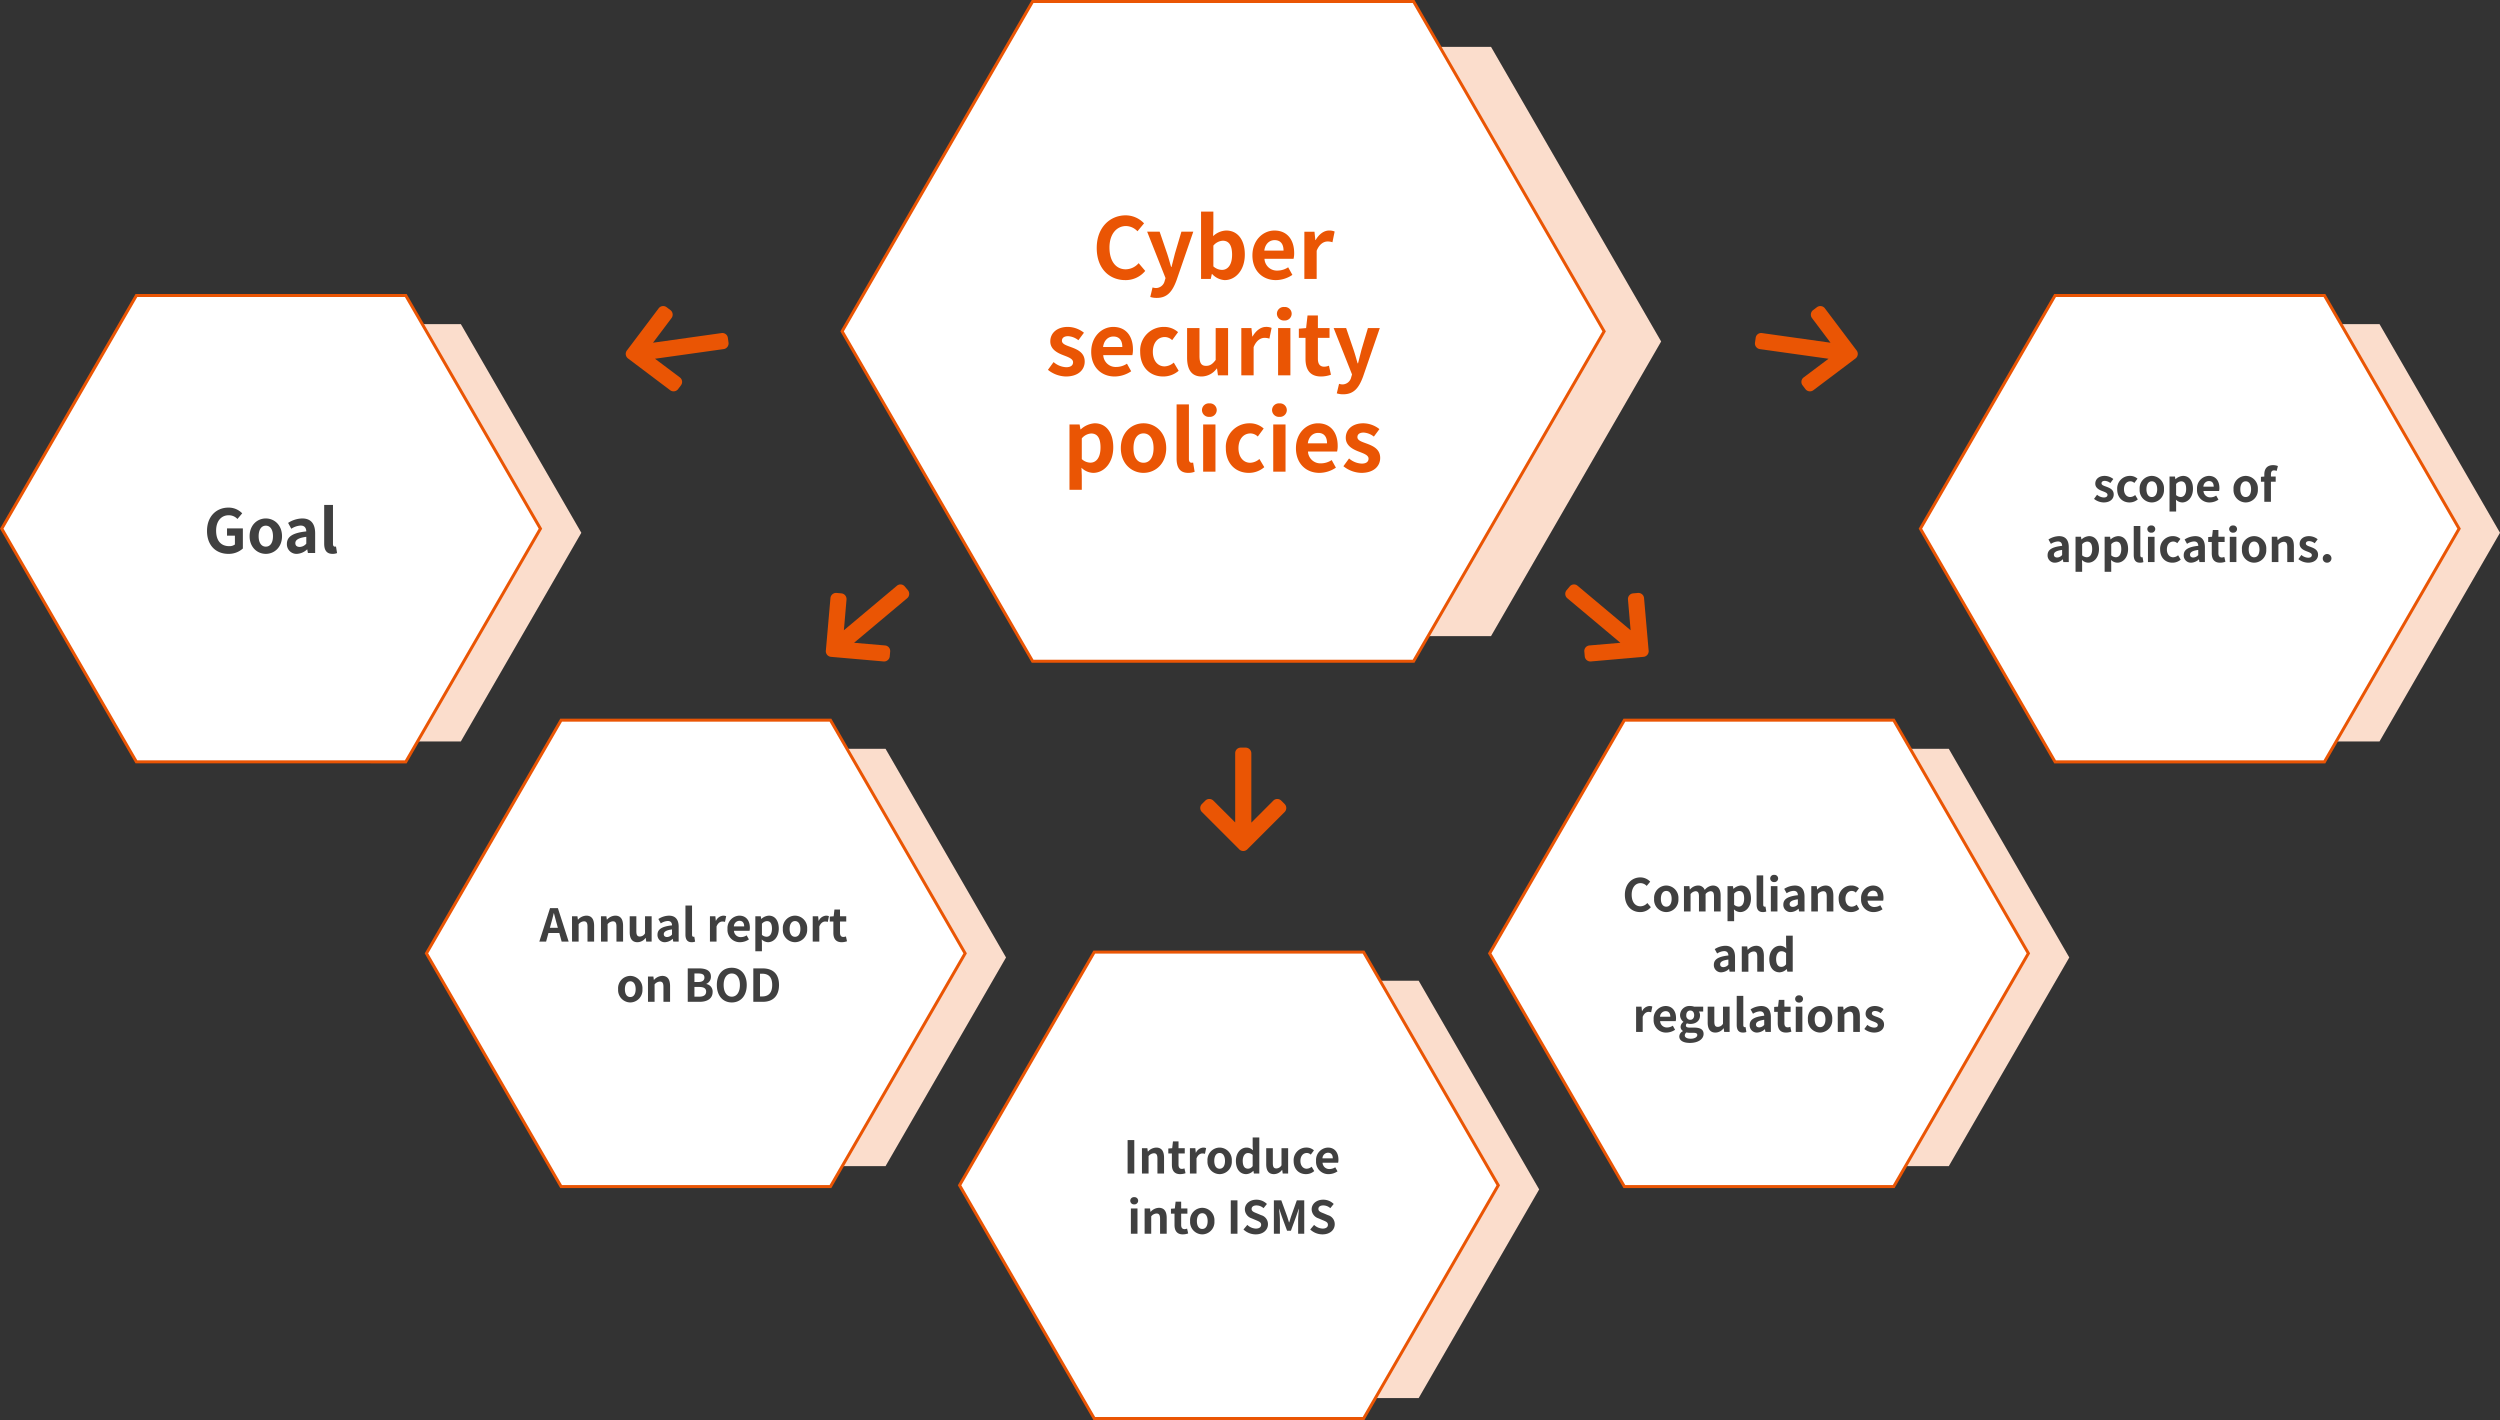 <svg xmlns="http://www.w3.org/2000/svg" width="830" height="471.438"><rect width="100%" height="100%" fill="#333333" stroke="none"/><g data-name="Group 1988"><path data-name="Path 2496" d="m153 107.604 40 69.278-40 69.278H73l-40-69.278 40-69.278Z" fill="#fbddcc"/><g data-name="Path 2497" fill="#fff"><path d="M134.711 252.937H45.29L.577 175.521 45.29 98.104h89.422l44.712 77.417-44.712 77.416Z"/><path d="M45.577 98.604 1.155 175.521l44.422 76.916h88.846l44.422-76.916-44.422-76.917H45.577m-.577-1h90l45 77.917-45 77.916H45L0 175.521l45-77.917Z" fill="#ea5504"/></g><path data-name="Path 2505" d="M75.83 183.885a6.969 6.969 0 0 0 4.8-1.78v-6.68h-5.26v2.42h2.62v2.92a2.984 2.984 0 0 1-1.86.56c-2.9 0-4.38-1.94-4.38-5.16 0-3.18 1.72-5.1 4.18-5.1a3.886 3.886 0 0 1 2.9 1.24l1.58-1.88a6.228 6.228 0 0 0-4.58-1.9c-3.94 0-7.1 2.86-7.1 7.74 0 4.94 3.06 7.62 7.1 7.62Zm12.42 0c2.8 0 5.38-2.16 5.38-5.86 0-3.74-2.58-5.9-5.38-5.9s-5.38 2.16-5.38 5.9c0 3.7 2.58 5.86 5.38 5.86Zm0-2.4c-1.52 0-2.38-1.36-2.38-3.46 0-2.12.86-3.5 2.38-3.5s2.38 1.38 2.38 3.5c0 2.1-.86 3.46-2.38 3.46Zm10.32 2.4a5.266 5.266 0 0 0 3.38-1.48h.06l.22 1.2h2.4v-6.54c0-3.24-1.46-4.94-4.3-4.94a8.947 8.947 0 0 0-4.68 1.48l1.06 1.94a6.328 6.328 0 0 1 3.08-1.06c1.38 0 1.86.84 1.9 1.94-4.5.48-6.44 1.74-6.44 4.14a3.181 3.181 0 0 0 3.32 3.32Zm.96-2.3c-.86 0-1.48-.38-1.48-1.26 0-1 .92-1.74 3.64-2.1v2.26a2.969 2.969 0 0 1-2.16 1.1Zm10.86 2.3a4 4 0 0 0 1.52-.26l-.36-2.18a1.657 1.657 0 0 1-.4.04c-.28 0-.6-.22-.6-.88v-12.96h-2.92v12.82c0 2.08.72 3.42 2.76 3.42Z" fill="#404040"/><path data-name="Path 2498" d="m294 248.604 40 69.278-40 69.278h-80l-40-69.278 40-69.278Z" fill="#fbddcc"/><g data-name="Path 2499" fill="#fff"><path d="M275.711 393.937H186.29l-44.712-77.416 44.712-77.417h89.422l44.712 77.417-44.712 77.416Z"/><path d="m186.577 239.604-44.422 76.917 44.422 76.916h88.846l44.422-76.916-44.422-76.917h-88.846m-.577-1h90l45 77.917-45 77.916h-90l-45-77.916 45-77.917Z" fill="#ea5504"/></g><path data-name="Path 2506" d="m182.567 308.029.33-1.215c.33-1.155.66-2.415.945-3.63h.06c.33 1.2.63 2.475.975 3.63l.33 1.215Zm3.9 4.575h2.325l-3.57-11.1h-2.61l-3.555 11.1h2.25l.78-2.85h3.6Zm3.45 0h2.19v-5.775a2.413 2.413 0 0 1 1.755-.945c.825 0 1.185.465 1.185 1.755v4.965h2.2v-5.235c0-2.115-.78-3.375-2.6-3.375a3.872 3.872 0 0 0-2.73 1.32h-.06l-.15-1.11h-1.8Zm9.615 0h2.19v-5.775a2.413 2.413 0 0 1 1.755-.945c.825 0 1.185.465 1.185 1.755v4.965h2.2v-5.235c0-2.115-.78-3.375-2.6-3.375a3.872 3.872 0 0 0-2.73 1.32h-.06l-.15-1.11h-1.8Zm12.1.21a3.376 3.376 0 0 0 2.69-1.41h.06l.165 1.2h1.8v-8.4h-2.2v5.67a2.024 2.024 0 0 1-1.71 1.05c-.81 0-1.17-.45-1.17-1.755v-4.965h-2.205v5.25c-.005 2.1.775 3.36 2.575 3.36Zm9.135 0a3.95 3.95 0 0 0 2.54-1.11h.045l.165.9h1.8v-4.905c0-2.43-1.1-3.7-3.225-3.7a6.711 6.711 0 0 0-3.51 1.11l.8 1.455a4.746 4.746 0 0 1 2.31-.8c1.035 0 1.4.63 1.425 1.455-3.375.36-4.83 1.3-4.83 3.105a2.386 2.386 0 0 0 2.485 2.49Zm.72-1.725c-.645 0-1.11-.285-1.11-.945 0-.75.69-1.305 2.73-1.575v1.7a2.227 2.227 0 0 1-1.615.82Zm8.15 1.725a3 3 0 0 0 1.14-.2l-.27-1.635a1.243 1.243 0 0 1-.3.03c-.21 0-.45-.165-.45-.66v-9.72h-2.19v9.615c0 1.56.54 2.57 2.07 2.57Zm6.063-.21h2.19v-5.01c.48-1.215 1.275-1.65 1.935-1.65a2.647 2.647 0 0 1 .87.135l.39-1.9a2.376 2.376 0 0 0-.99-.18 2.91 2.91 0 0 0-2.388 1.69h-.06l-.147-1.485h-1.8Zm10 .21a5.3 5.3 0 0 0 2.94-.93l-.75-1.35a3.462 3.462 0 0 1-1.89.585 2.207 2.207 0 0 1-2.325-2.1h5.175a4.1 4.1 0 0 0 .105-1.005c0-2.325-1.2-4.02-3.51-4.02a4.112 4.112 0 0 0-3.913 4.425 4.07 4.07 0 0 0 4.168 4.395Zm-2.053-5.25a1.894 1.894 0 0 1 1.83-1.86c1.08 0 1.59.72 1.59 1.86Zm7.125 8.265h2.19v-2.55l-.062-1.38a3.122 3.122 0 0 0 2.087.915c1.845 0 3.57-1.665 3.57-4.545 0-2.58-1.23-4.275-3.3-4.275a3.988 3.988 0 0 0-2.475 1.08h-.06l-.15-.87h-1.8Zm3.72-4.83a2.35 2.35 0 0 1-1.53-.63v-3.69a2.368 2.368 0 0 1 1.665-.87c1.155 0 1.665.885 1.665 2.49 0 1.83-.78 2.7-1.8 2.7Zm9.451 1.815a4.093 4.093 0 0 0 4.035-4.4 4.1 4.1 0 0 0-4.035-4.42 4.1 4.1 0 0 0-4.035 4.425 4.093 4.093 0 0 0 4.035 4.395Zm0-1.8c-1.14 0-1.785-1.02-1.785-2.6s.642-2.62 1.785-2.62 1.785 1.035 1.785 2.625-.645 2.595-1.785 2.595Zm5.88 1.59h2.19v-5.01c.48-1.215 1.275-1.65 1.935-1.65a2.647 2.647 0 0 1 .87.135l.39-1.9a2.376 2.376 0 0 0-.99-.18 2.91 2.91 0 0 0-2.385 1.695h-.06l-.15-1.49h-1.8Zm9.615.21a5.428 5.428 0 0 0 1.77-.315l-.36-1.605a2.454 2.454 0 0 1-.825.18c-.75 0-1.14-.45-1.14-1.41v-3.72h2.07v-1.74h-2.07v-2.25h-1.845l-.255 2.25-1.29.1v1.64h1.185v3.72c0 1.89.765 3.15 2.76 3.15Zm-70.185 20a4.093 4.093 0 0 0 4.035-4.395 4.1 4.1 0 0 0-4.035-4.425 4.1 4.1 0 0 0-4.035 4.425 4.093 4.093 0 0 0 4.035 4.395Zm0-1.8c-1.14 0-1.785-1.02-1.785-2.6s.645-2.625 1.785-2.625 1.785 1.035 1.785 2.625-.645 2.6-1.785 2.6Zm5.88 1.59h2.19v-5.775a2.413 2.413 0 0 1 1.755-.945c.825 0 1.185.465 1.185 1.755v4.965h2.2v-5.235c0-2.115-.78-3.375-2.6-3.375a3.872 3.872 0 0 0-2.73 1.32h-.06l-.15-1.11h-1.8Zm13.2 0h3.96c2.445 0 4.3-1.035 4.3-3.27a2.524 2.524 0 0 0-2.08-2.63v-.07a2.518 2.518 0 0 0 1.515-2.4c0-2.07-1.74-2.73-4.02-2.73h-3.675Zm2.22-6.585v-2.82h1.32c1.335 0 1.995.39 1.995 1.365 0 .885-.615 1.455-2.025 1.455Zm0 4.875v-3.225h1.547c1.53 0 2.34.45 2.34 1.53 0 1.155-.825 1.695-2.34 1.695Zm12.4 1.92c2.94 0 4.965-2.2 4.965-5.8s-2.018-5.72-4.96-5.72-4.965 2.1-4.965 5.71c0 3.6 2.025 5.81 4.965 5.81Zm0-1.92c-1.65 0-2.7-1.515-2.7-3.885s1.05-3.81 2.7-3.81 2.7 1.425 2.7 3.81-1.045 3.885-2.695 3.885Zm7.147 1.71h3.165c3.27 0 5.37-1.86 5.37-5.6 0-3.75-2.1-5.505-5.49-5.505H250.1Zm2.22-1.785v-7.545h.69c2.07 0 3.36 1.02 3.36 3.735 0 2.7-1.29 3.81-3.36 3.81Z" fill="#404040"/><path data-name="Path 2507" d="m471 325.604 40 69.278-40 69.278h-80l-40-69.278 40-69.278Z" fill="#fbddcc"/><g data-name="Path 2508" fill="#fff"><path d="M452.711 470.937H363.29l-44.712-77.416 44.712-77.417h89.422l44.712 77.417-44.712 77.416Z"/><path d="m363.577 316.604-44.422 76.917 44.422 76.916h88.846l44.422-76.916-44.422-76.917h-88.846m-.577-1h90l45 77.917-45 77.916h-90l-45-77.916 45-77.917Z" fill="#ea5504"/></g><path data-name="Path 2509" d="M374.365 389.604h2.22v-11.1h-2.22Zm4.77 0h2.19v-5.775a2.413 2.413 0 0 1 1.755-.945c.825 0 1.185.465 1.185 1.755v4.965h2.2v-5.235c0-2.115-.78-3.375-2.6-3.375a3.872 3.872 0 0 0-2.73 1.32h-.06l-.15-1.11h-1.8Zm12.69.21a5.428 5.428 0 0 0 1.77-.315l-.36-1.605a2.454 2.454 0 0 1-.825.18c-.75 0-1.14-.45-1.14-1.41v-3.72h2.07v-1.74h-2.07v-2.25h-1.845l-.255 2.25-1.29.1v1.64h1.185v3.72c0 1.89.765 3.15 2.76 3.15Zm3.225-.21h2.19v-5.01c.48-1.215 1.275-1.65 1.935-1.65a2.647 2.647 0 0 1 .87.135l.39-1.9a2.376 2.376 0 0 0-.99-.18 2.91 2.91 0 0 0-2.385 1.69H397l-.15-1.485h-1.8Zm9.87.21a4.093 4.093 0 0 0 4.035-4.4 4.1 4.1 0 0 0-4.035-4.42 4.1 4.1 0 0 0-4.035 4.425 4.093 4.093 0 0 0 4.035 4.395Zm0-1.8c-1.14 0-1.785-1.02-1.785-2.6s.645-2.62 1.785-2.62 1.78 1.035 1.78 2.625-.64 2.595-1.78 2.595Zm8.835 1.8a3.484 3.484 0 0 0 2.325-1.08h.045l.175.87h1.79v-11.97h-2.205v2.955l.09 1.32a2.891 2.891 0 0 0-2.13-.915c-1.815 0-3.525 1.68-3.525 4.425s1.35 4.395 3.435 4.395Zm.57-1.815c-1.11 0-1.74-.87-1.74-2.61 0-1.68.8-2.58 1.74-2.58a2.232 2.232 0 0 1 1.56.63v3.69a1.869 1.869 0 0 1-1.56.87Zm8.625 1.815a3.376 3.376 0 0 0 2.685-1.41h.06l.165 1.2h1.8v-8.4h-2.2v5.67a2.024 2.024 0 0 1-1.71 1.05c-.81 0-1.17-.45-1.17-1.755v-4.965h-2.2v5.25c-.01 2.1.77 3.36 2.57 3.36Zm10.635 0a4.167 4.167 0 0 0 2.745-1.02l-.87-1.455a2.608 2.608 0 0 1-1.635.675c-1.215 0-2.085-1.02-2.085-2.6s.87-2.625 2.145-2.625a1.918 1.918 0 0 1 1.29.555l1.05-1.425a3.672 3.672 0 0 0-2.445-.93 4.194 4.194 0 0 0-4.29 4.425c0 2.78 1.77 4.4 4.095 4.4Zm7.53 0a5.3 5.3 0 0 0 2.94-.93l-.755-1.35a3.462 3.462 0 0 1-1.89.585 2.207 2.207 0 0 1-2.325-2.1h5.175a4.1 4.1 0 0 0 .1-1.005c0-2.325-1.2-4.02-3.51-4.02a4.112 4.112 0 0 0-3.915 4.425 4.07 4.07 0 0 0 4.18 4.395Zm-2.055-5.25a1.894 1.894 0 0 1 1.83-1.86c1.08 0 1.59.72 1.59 1.86Zm-63.607 25.04h2.19v-8.4h-2.19Zm1.11-9.75a1.221 1.221 0 0 0 1.305-1.2 1.2 1.2 0 0 0-1.305-1.2 1.208 1.208 0 0 0-1.32 1.2 1.226 1.226 0 0 0 1.32 1.2Zm3.45 9.75h2.19v-5.775a2.413 2.413 0 0 1 1.755-.945c.825 0 1.185.465 1.185 1.755v4.965h2.2v-5.235c0-2.115-.78-3.375-2.595-3.375a3.872 3.872 0 0 0-2.73 1.32h-.06l-.15-1.11h-1.8Zm12.69.21a5.428 5.428 0 0 0 1.77-.315l-.36-1.605a2.454 2.454 0 0 1-.825.18c-.75 0-1.14-.45-1.14-1.41v-3.72h2.07v-1.74h-2.07v-2.25H390.3l-.255 2.25-1.29.1v1.64h1.185v3.72c.003 1.89.768 3.15 2.76 3.15Zm6.45 0a4.093 4.093 0 0 0 4.035-4.395 4.1 4.1 0 0 0-4.035-4.425 4.1 4.1 0 0 0-4.035 4.425 4.093 4.093 0 0 0 4.035 4.395Zm0-1.8c-1.14 0-1.785-1.02-1.785-2.6s.645-2.625 1.785-2.625 1.785 1.035 1.785 2.625-.645 2.6-1.785 2.6Zm9.464 1.59h2.22v-11.1h-2.22Zm8.265.21c2.565 0 4.08-1.545 4.08-3.36a3.066 3.066 0 0 0-2.235-3.015l-1.454-.615c-.945-.375-1.74-.66-1.74-1.455 0-.735.63-1.17 1.605-1.17a3.541 3.541 0 0 1 2.355.915l1.125-1.395a4.926 4.926 0 0 0-3.481-1.425c-2.25 0-3.84 1.4-3.84 3.21a3.216 3.216 0 0 0 2.25 2.985l1.485.63c.99.42 1.665.675 1.665 1.5 0 .78-.615 1.275-1.77 1.275a4.367 4.367 0 0 1-2.82-1.23l-1.275 1.53a5.915 5.915 0 0 0 4.05 1.62Zm6.045-.21h2v-4.635c0-1.05-.18-2.6-.285-3.645h.06l.885 2.61 1.721 4.67h1.275l1.71-4.665.9-2.61h.06c-.1 1.05-.27 2.6-.27 3.645v4.63h2.025v-11.1h-2.46l-1.848 5.19c-.24.69-.435 1.425-.675 2.145h-.075c-.225-.72-.435-1.455-.675-2.145l-1.887-5.19h-2.46Zm16.125.21c2.565 0 4.08-1.545 4.08-3.36a3.066 3.066 0 0 0-2.232-3.015l-1.455-.615c-.945-.375-1.74-.66-1.74-1.455 0-.735.63-1.17 1.605-1.17a3.541 3.541 0 0 1 2.355.915l1.125-1.395a4.926 4.926 0 0 0-3.48-1.425c-2.25 0-3.84 1.4-3.84 3.21a3.216 3.216 0 0 0 2.25 2.985l1.485.63c.99.42 1.665.675 1.665 1.5 0 .78-.615 1.275-1.77 1.275a4.367 4.367 0 0 1-2.82-1.23l-1.28 1.53a5.915 5.915 0 0 0 4.052 1.62Z" fill="#404040"/><g data-name="Group 1949"><path data-name="Polygon 5" d="m495.023 15.557 56.477 97.815-56.477 97.816H382.07l-56.477-97.816 56.477-97.815Z" fill="#fbddcc"/><g data-name="Polygon 6" fill="#fff"><path d="M469.32 219.524H342.825l-63.248-109.512L342.825.5H469.32l63.248 109.512-63.248 109.512Z"/><path d="m343.114 1-62.96 109.012 62.96 109.012h125.918l62.958-109.012L469.032 1H343.114m-.578-1H469.61l63.536 110.012-63.536 110.012H342.536L279 110.012 342.536 0Z" fill="#ea5504"/></g><path data-name="Path 2511" d="M373.6 92.996a8.386 8.386 0 0 0 6.612-3.052l-2.184-2.576a5.761 5.761 0 0 1-4.284 2.044c-3.276 0-5.4-2.716-5.4-7.224 0-4.452 2.352-7.14 5.488-7.14a5.344 5.344 0 0 1 3.808 1.736l2.184-2.632a8.452 8.452 0 0 0-6.076-2.66c-5.236 0-9.632 4-9.632 10.836-.004 6.916 4.252 10.668 9.484 10.668Zm10.448 5.908c3.5 0 5.18-2.128 6.552-5.824l5.572-16.156h-3.948l-2.156 7.28c-.364 1.456-.756 2.968-1.12 4.424h-.14c-.448-1.512-.84-3.024-1.316-4.424L385 76.924h-4.144l6.1 15.4-.28.924a3 3 0 0 1-2.94 2.38 4.217 4.217 0 0 1-1.092-.2l-.756 3.164a6.639 6.639 0 0 0 2.16.312Zm22.568-5.908c3.444 0 6.664-3.108 6.664-8.512 0-4.788-2.324-7.952-6.188-7.952a6.69 6.69 0 0 0-4.34 1.872l.084-2.52v-5.628h-4.088v22.348h3.22l.364-1.652h.084a6.1 6.1 0 0 0 4.2 2.044Zm-.924-3.392a4.335 4.335 0 0 1-2.856-1.172v-6.888a4.421 4.421 0 0 1 3.108-1.624c2.156 0 3.108 1.652 3.108 4.648 0 3.416-1.452 5.036-3.36 5.036Zm17.892 3.392a9.891 9.891 0 0 0 5.488-1.736l-1.4-2.52a6.463 6.463 0 0 1-3.528 1.092 4.12 4.12 0 0 1-4.34-3.92h9.66a7.649 7.649 0 0 0 .2-1.876c0-4.34-2.24-7.5-6.552-7.5-3.752 0-7.308 3.164-7.308 8.26-.004 5.148 3.412 8.2 7.78 8.2Zm-3.836-9.8c.308-2.3 1.764-3.472 3.416-3.472 2.016 0 2.968 1.344 2.968 3.472Zm13.3 9.408h4.088v-9.352c.9-2.268 2.38-3.08 3.612-3.08a4.942 4.942 0 0 1 1.624.252l.728-3.556a4.436 4.436 0 0 0-1.848-.336c-1.624 0-3.3 1.12-4.452 3.164h-.112l-.28-2.772h-3.36Zm-79.17 32.392c4.088 0 6.244-2.212 6.244-4.956 0-2.912-2.3-3.948-4.368-4.732-1.652-.616-3.192-1.036-3.192-2.184 0-.9.672-1.512 2.072-1.512a6.036 6.036 0 0 1 3.388 1.344l1.848-2.492a8.776 8.776 0 0 0-5.348-1.932c-3.528 0-5.824 1.988-5.824 4.816 0 2.6 2.3 3.808 4.284 4.564 1.652.644 3.276 1.176 3.276 2.352 0 .98-.7 1.652-2.268 1.652a6.807 6.807 0 0 1-4.2-1.708l-1.876 2.576a9.88 9.88 0 0 0 5.964 2.212Zm16.184 0a9.891 9.891 0 0 0 5.488-1.736l-1.4-2.52a6.463 6.463 0 0 1-3.528 1.092 4.12 4.12 0 0 1-4.34-3.92h9.66a7.649 7.649 0 0 0 .2-1.876c0-4.34-2.24-7.5-6.552-7.5-3.752 0-7.308 3.164-7.308 8.26-.004 5.148 3.412 8.2 7.78 8.2Zm-3.836-9.8c.308-2.3 1.764-3.472 3.416-3.472 2.016 0 2.968 1.344 2.968 3.472Zm19.964 9.8a7.779 7.779 0 0 0 5.124-1.9l-1.624-2.716a4.869 4.869 0 0 1-3.052 1.26c-2.268 0-3.892-1.9-3.892-4.844 0-2.968 1.624-4.9 4-4.9a3.579 3.579 0 0 1 2.408 1.036l1.96-2.66a6.855 6.855 0 0 0-4.564-1.736 7.829 7.829 0 0 0-8.008 8.26c.004 5.176 3.308 8.2 7.648 8.2Zm12.74 0a6.3 6.3 0 0 0 5.012-2.632h.112l.308 2.24h3.36v-15.68h-4.116v10.58c-1.064 1.4-1.9 1.96-3.192 1.96-1.512 0-2.184-.84-2.184-3.276v-9.264h-4.116v9.8c0 3.92 1.456 6.272 4.816 6.272Zm13.188-.392h4.088v-9.352c.9-2.268 2.38-3.08 3.612-3.08a4.942 4.942 0 0 1 1.624.252l.728-3.556a4.436 4.436 0 0 0-1.848-.336c-1.624 0-3.3 1.12-4.452 3.164h-.112l-.28-2.772h-3.36Zm12.208 0h4.088v-15.68h-4.088Zm2.074-18.2a2.279 2.279 0 0 0 2.436-2.24 2.247 2.247 0 0 0-2.436-2.24 2.256 2.256 0 0 0-2.464 2.24 2.288 2.288 0 0 0 2.464 2.24Zm12.18 18.592a10.133 10.133 0 0 0 3.3-.588l-.672-3a4.581 4.581 0 0 1-1.54.336c-1.4 0-2.128-.84-2.128-2.632v-6.94h3.864v-3.248h-3.862v-4.2H434.1l-.476 4.2-2.408.2v3.052h2.212v6.944c-.002 3.524 1.426 5.876 5.15 5.876Zm7.39 5.908c3.5 0 5.18-2.128 6.552-5.824l5.572-16.156h-3.948l-2.156 7.28c-.364 1.456-.756 2.968-1.12 4.424h-.14c-.448-1.512-.84-3.024-1.316-4.424l-2.492-7.28h-4.144l6.1 15.4-.28.924a3 3 0 0 1-2.94 2.38 4.217 4.217 0 0 1-1.092-.2l-.756 3.164a6.639 6.639 0 0 0 2.16.312Zm-90.9 31.72h4.088v-4.76l-.112-2.576a5.828 5.828 0 0 0 3.892 1.708c3.444 0 6.664-3.108 6.664-8.484 0-4.816-2.3-7.98-6.16-7.98a7.444 7.444 0 0 0-4.62 2.016h-.112l-.28-1.624h-3.36Zm6.942-9.02a4.387 4.387 0 0 1-2.856-1.176v-6.884a4.421 4.421 0 0 1 3.108-1.624c2.156 0 3.108 1.652 3.108 4.648 0 3.416-1.456 5.036-3.36 5.036Zm17.64 3.388c3.92 0 7.532-3.024 7.532-8.2 0-5.236-3.612-8.26-7.532-8.26s-7.532 3.024-7.532 8.26c0 5.18 3.612 8.204 7.532 8.204Zm0-3.36c-2.128 0-3.332-1.9-3.332-4.844 0-2.968 1.2-4.9 3.332-4.9s3.332 1.932 3.332 4.9c0 2.944-1.204 4.848-3.332 4.848Zm14.84 3.36a5.6 5.6 0 0 0 2.128-.364l-.5-3.052a2.319 2.319 0 0 1-.56.056c-.392 0-.84-.308-.84-1.232v-18.14h-4.088v17.944c-.004 2.916 1.004 4.792 3.86 4.792Zm4.956-.388h4.088v-15.68h-4.088Zm2.072-18.2a2.279 2.279 0 0 0 2.436-2.24 2.247 2.247 0 0 0-2.436-2.24 2.256 2.256 0 0 0-2.464 2.24 2.288 2.288 0 0 0 2.464 2.24Zm13.1 18.592a7.779 7.779 0 0 0 5.124-1.9l-1.624-2.716a4.869 4.869 0 0 1-3.052 1.26c-2.268 0-3.892-1.9-3.892-4.844 0-2.968 1.624-4.9 4-4.9a3.579 3.579 0 0 1 2.408 1.036l1.96-2.66a6.855 6.855 0 0 0-4.564-1.736 7.829 7.829 0 0 0-8 8.256c0 5.18 3.304 8.204 7.644 8.204Zm8.096-.392h4.084v-15.68h-4.084Zm2.072-18.2a2.279 2.279 0 0 0 2.436-2.24 2.247 2.247 0 0 0-2.436-2.24 2.256 2.256 0 0 0-2.464 2.24 2.288 2.288 0 0 0 2.464 2.24Zm13.244 18.592a9.891 9.891 0 0 0 5.488-1.736l-1.4-2.52a6.463 6.463 0 0 1-3.528 1.092 4.12 4.12 0 0 1-4.34-3.92h9.66a7.649 7.649 0 0 0 .2-1.876c0-4.34-2.24-7.5-6.552-7.5-3.752 0-7.308 3.164-7.308 8.26-.004 5.148 3.412 8.2 7.78 8.2Zm-3.836-9.8c.308-2.3 1.764-3.472 3.416-3.472 2.016 0 2.968 1.344 2.968 3.472Zm17.78 9.8c4.088 0 6.244-2.212 6.244-4.956 0-2.912-2.3-3.948-4.368-4.732-1.652-.616-3.192-1.036-3.192-2.184 0-.9.672-1.512 2.072-1.512a6.036 6.036 0 0 1 3.388 1.344l1.848-2.492a8.776 8.776 0 0 0-5.348-1.932c-3.528 0-5.824 1.988-5.824 4.816 0 2.6 2.3 3.808 4.284 4.564 1.652.644 3.276 1.176 3.276 2.352 0 .98-.7 1.652-2.268 1.652a6.807 6.807 0 0 1-4.2-1.708l-1.876 2.576a9.88 9.88 0 0 0 5.964 2.212Z" fill="#ea5504"/></g><path data-name="Path 2500" d="m647 248.604 40 69.278-40 69.278h-80l-40-69.278 40-69.278Z" fill="#fbddcc"/><g data-name="Path 2501" fill="#fff"><path d="M628.711 393.937H539.29l-44.712-77.416 44.712-77.417h89.422l44.712 77.417-44.712 77.416Z"/><path d="m539.577 239.604-44.422 76.917 44.422 76.916h88.846l44.422-76.916-44.422-76.917h-88.846m-.577-1h90l45 77.917-45 77.916h-90l-45-77.916 45-77.917Z" fill="#ea5504"/></g><path data-name="Path 2510" d="M544.542 302.814a4.492 4.492 0 0 0 3.54-1.635l-1.17-1.38a3.086 3.086 0 0 1-2.294 1.095c-1.755 0-2.9-1.455-2.9-3.87 0-2.385 1.26-3.825 2.94-3.825a2.863 2.863 0 0 1 2.04.93l1.17-1.41a4.528 4.528 0 0 0-3.255-1.425c-2.805 0-5.16 2.145-5.16 5.805.005 3.705 2.284 5.715 5.089 5.715Zm8.655 0a4.093 4.093 0 0 0 4.035-4.4 4.1 4.1 0 0 0-4.032-4.42 4.1 4.1 0 0 0-4.035 4.425 4.093 4.093 0 0 0 4.035 4.395Zm0-1.8c-1.14 0-1.785-1.02-1.785-2.6s.645-2.62 1.788-2.62 1.785 1.035 1.785 2.625-.648 2.595-1.785 2.595Zm5.88 1.59h2.19v-5.775a2.451 2.451 0 0 1 1.62-.945c.8 0 1.17.465 1.17 1.755v4.965h2.2v-5.775a2.451 2.451 0 0 1 1.62-.945c.8 0 1.17.465 1.17 1.755v4.965h2.205v-5.235c0-2.115-.825-3.375-2.61-3.375a3.725 3.725 0 0 0-2.67 1.47 2.286 2.286 0 0 0-2.31-1.47 3.537 3.537 0 0 0-2.58 1.335h-.06l-.15-1.125h-1.8Zm14.46 3.225h2.19v-2.55l-.06-1.38a3.122 3.122 0 0 0 2.085.915c1.845 0 3.57-1.665 3.57-4.545 0-2.58-1.23-4.275-3.3-4.275a3.988 3.988 0 0 0-2.475 1.08h-.06l-.15-.87h-1.8Zm3.72-4.83a2.35 2.35 0 0 1-1.53-.63v-3.69a2.368 2.368 0 0 1 1.665-.875c1.155 0 1.665.885 1.665 2.49 0 1.835-.78 2.705-1.8 2.705Zm8.01 1.815a3 3 0 0 0 1.14-.2l-.27-1.63a1.243 1.243 0 0 1-.3.03c-.21 0-.45-.165-.45-.66v-9.72H583.2v9.615c0 1.555.537 2.565 2.067 2.565Zm2.655-.21h2.19v-8.4h-2.19Zm1.11-9.75a1.221 1.221 0 0 0 1.305-1.2 1.2 1.2 0 0 0-1.305-1.2 1.208 1.208 0 0 0-1.32 1.2 1.226 1.226 0 0 0 1.32 1.2Zm5.52 9.96a3.95 3.95 0 0 0 2.535-1.11h.045l.168.9h1.8v-4.905c0-2.43-1.1-3.7-3.225-3.7a6.711 6.711 0 0 0-3.513 1.105l.8 1.455a4.746 4.746 0 0 1 2.31-.8c1.035 0 1.4.63 1.425 1.455-3.375.36-4.83 1.3-4.83 3.105a2.386 2.386 0 0 0 2.485 2.495Zm.72-1.725c-.645 0-1.11-.285-1.11-.945 0-.75.69-1.305 2.73-1.575v1.7a2.227 2.227 0 0 1-1.62.82Zm6.075 1.515h2.19v-5.775a2.413 2.413 0 0 1 1.755-.945c.825 0 1.185.465 1.185 1.755v4.965h2.2v-5.235c0-2.115-.78-3.375-2.6-3.375a3.872 3.872 0 0 0-2.73 1.32h-.047l-.15-1.11h-1.8Zm13.185.21a4.167 4.167 0 0 0 2.745-1.02l-.87-1.455a2.608 2.608 0 0 1-1.635.675c-1.215 0-2.085-1.02-2.085-2.6s.87-2.625 2.145-2.625a1.918 1.918 0 0 1 1.29.555l1.05-1.425a3.672 3.672 0 0 0-2.445-.93 4.194 4.194 0 0 0-4.29 4.425c0 2.78 1.77 4.4 4.095 4.4Zm7.53 0a5.3 5.3 0 0 0 2.938-.93l-.75-1.35a3.462 3.462 0 0 1-1.89.585 2.207 2.207 0 0 1-2.325-2.1h5.175a4.1 4.1 0 0 0 .1-1.005c0-2.325-1.2-4.02-3.51-4.02a4.112 4.112 0 0 0-3.915 4.425 4.07 4.07 0 0 0 4.178 4.395Zm-2.055-5.25a1.894 1.894 0 0 1 1.83-1.86c1.08 0 1.59.72 1.59 1.86Zm-48.524 25.25a3.95 3.95 0 0 0 2.534-1.11h.045l.165.9h1.8v-4.905c0-2.43-1.095-3.7-3.225-3.7a6.711 6.711 0 0 0-3.51 1.11l.8 1.455a4.746 4.746 0 0 1 2.31-.8c1.035 0 1.395.63 1.425 1.455-3.375.36-4.83 1.305-4.83 3.1a2.386 2.386 0 0 0 2.486 2.495Zm.72-1.725c-.645 0-1.11-.285-1.11-.945 0-.75.69-1.305 2.73-1.575v1.695a2.227 2.227 0 0 1-1.623.825Zm6.074 1.515h2.19v-5.775a2.413 2.413 0 0 1 1.755-.945c.825 0 1.185.465 1.185 1.755v4.965h2.2v-5.235c0-2.115-.78-3.375-2.6-3.375a3.872 3.872 0 0 0-2.73 1.32h-.06l-.15-1.11h-1.8Zm12.57.21a3.484 3.484 0 0 0 2.325-1.08h.045l.183.87h1.785v-11.97h-2.208v2.955l.09 1.32a2.891 2.891 0 0 0-2.13-.915c-1.815 0-3.525 1.68-3.525 4.425s1.35 4.395 3.435 4.395Zm.57-1.815c-1.11 0-1.74-.87-1.74-2.61 0-1.68.8-2.58 1.74-2.58a2.232 2.232 0 0 1 1.56.63v3.69a1.869 1.869 0 0 1-1.56.875Zm-48.232 21.605h2.19v-5.01c.48-1.215 1.275-1.65 1.935-1.65a2.647 2.647 0 0 1 .87.135l.39-1.9a2.376 2.376 0 0 0-.99-.18 2.91 2.91 0 0 0-2.385 1.695h-.06l-.15-1.485h-1.8Zm10 .21a5.3 5.3 0 0 0 2.94-.93l-.75-1.35a3.462 3.462 0 0 1-1.89.585 2.207 2.207 0 0 1-2.325-2.1h5.175a4.1 4.1 0 0 0 .105-1.005c0-2.325-1.2-4.02-3.51-4.02a4.112 4.112 0 0 0-3.915 4.425 4.07 4.07 0 0 0 4.175 4.395Zm-2.055-5.25a1.894 1.894 0 0 1 1.83-1.86c1.08 0 1.59.72 1.59 1.86Zm9.9 8.685c2.805 0 4.56-1.29 4.56-2.985 0-1.47-1.1-2.1-3.12-2.1h-1.42c-.99 0-1.32-.24-1.32-.69a.837.837 0 0 1 .36-.72 3.577 3.577 0 0 0 1.08.195c1.8 0 3.24-.96 3.24-2.85a2.113 2.113 0 0 0-.39-1.275h1.44v-1.62h-3.03a3.951 3.951 0 0 0-1.26-.21 3.1 3.1 0 0 0-3.39 3.045 2.776 2.776 0 0 0 1.11 2.19v.06a2.084 2.084 0 0 0-.93 1.575 1.592 1.592 0 0 0 .765 1.41v.075a2.039 2.039 0 0 0-1.2 1.74c0 1.485 1.53 2.16 3.51 2.16Zm.135-7.665a1.363 1.363 0 0 1-1.32-1.545c0-.99.57-1.545 1.32-1.545s1.3.555 1.3 1.545-.56 1.545-1.295 1.545Zm.195 6.27c-1.23 0-2.01-.4-2.01-1.11a1.26 1.26 0 0 1 .555-.975 4.741 4.741 0 0 0 1.17.12h1.02c.9 0 1.4.15 1.4.75.005.66-.87 1.215-2.13 1.215Zm8.16-2.04a3.376 3.376 0 0 0 2.69-1.41h.06l.165 1.2h1.8v-8.4h-2.2v5.67a2.024 2.024 0 0 1-1.71 1.05c-.81 0-1.17-.45-1.17-1.755v-4.965h-2.205v5.25c-.005 2.1.775 3.36 2.575 3.36Zm9.135 0a3 3 0 0 0 1.14-.195l-.27-1.635a1.243 1.243 0 0 1-.3.03c-.21 0-.45-.165-.45-.66v-9.72h-2.185v9.615c0 1.56.54 2.565 2.07 2.565Zm4.725 0a3.95 3.95 0 0 0 2.54-1.11h.045l.165.9h1.8v-4.9c0-2.43-1.1-3.705-3.225-3.705a6.711 6.711 0 0 0-3.51 1.11l.8 1.455a4.746 4.746 0 0 1 2.305-.8c1.035 0 1.395.63 1.425 1.455-3.375.36-4.83 1.305-4.83 3.105a2.386 2.386 0 0 0 2.49 2.49Zm.72-1.725c-.645 0-1.11-.285-1.11-.945 0-.75.69-1.305 2.73-1.575v1.695a2.227 2.227 0 0 1-1.62.825Zm8.87 1.725a5.428 5.428 0 0 0 1.77-.315l-.36-1.6a2.454 2.454 0 0 1-.825.18c-.75 0-1.14-.45-1.14-1.41v-3.725h2.07v-1.74h-2.07v-2.25h-1.845l-.255 2.25-1.29.1v1.64h1.185v3.72c0 1.89.765 3.15 2.76 3.15Zm3.225-.21h2.19v-8.4h-2.19Zm1.11-9.75a1.221 1.221 0 0 0 1.305-1.2 1.2 1.2 0 0 0-1.305-1.2 1.208 1.208 0 0 0-1.32 1.2 1.226 1.226 0 0 0 1.315 1.2Zm6.96 9.96a4.093 4.093 0 0 0 4.035-4.4 4.052 4.052 0 1 0-8.07 0 4.093 4.093 0 0 0 4.035 4.4Zm0-1.8c-1.14 0-1.785-1.02-1.785-2.6s.645-2.625 1.785-2.625 1.785 1.035 1.785 2.625-.645 2.6-1.785 2.6Zm5.88 1.59h2.19v-5.775a2.413 2.413 0 0 1 1.755-.945c.825 0 1.185.465 1.185 1.755v4.965h2.2v-5.235c0-2.115-.78-3.375-2.6-3.375a3.872 3.872 0 0 0-2.73 1.32h-.06l-.15-1.11h-1.8Zm12.015.21c2.19 0 3.345-1.185 3.345-2.655 0-1.56-1.23-2.115-2.34-2.535-.885-.33-1.71-.555-1.71-1.17 0-.48.36-.81 1.11-.81a3.234 3.234 0 0 1 1.815.72l.99-1.335a4.7 4.7 0 0 0-2.87-1.035c-1.89 0-3.12 1.065-3.12 2.58 0 1.395 1.23 2.04 2.295 2.445.885.345 1.755.63 1.755 1.26 0 .525-.375.885-1.215.885a3.647 3.647 0 0 1-2.25-.915l-1.005 1.38a5.293 5.293 0 0 0 3.2 1.185Z" fill="#404040"/><path data-name="Path 2502" d="m790 107.604 40 69.278-40 69.278h-80l-40-69.278 40-69.278Z" fill="#fbddcc"/><g data-name="Path 2503" fill="#fff"><path d="M771.711 252.937H682.29l-44.712-77.416 44.712-77.417h89.422l44.712 77.417-44.712 77.416Z"/><path d="m682.577 98.604-44.422 76.917 44.422 76.916h88.846l44.422-76.916-44.422-76.917h-88.846m-.577-1h90l45 77.917-45 77.916h-90l-45-77.916 45-77.917Z" fill="#ea5504"/></g><path data-name="Path 2504" d="M698.41 166.815c2.19 0 3.345-1.185 3.345-2.655 0-1.56-1.23-2.115-2.34-2.535-.885-.33-1.71-.555-1.71-1.17 0-.48.36-.81 1.11-.81a3.234 3.234 0 0 1 1.815.72l.99-1.335a4.7 4.7 0 0 0-2.865-1.035c-1.89 0-3.12 1.065-3.12 2.58 0 1.395 1.23 2.04 2.3 2.445.885.345 1.755.63 1.755 1.26 0 .525-.375.885-1.215.885a3.647 3.647 0 0 1-2.25-.915l-1.005 1.38a5.293 5.293 0 0 0 3.19 1.185Zm8.6 0a4.167 4.167 0 0 0 2.74-1.02l-.87-1.455a2.608 2.608 0 0 1-1.635.675c-1.215 0-2.085-1.02-2.085-2.6s.87-2.625 2.145-2.625a1.918 1.918 0 0 1 1.29.555l1.05-1.425a3.672 3.672 0 0 0-2.445-.925 4.194 4.194 0 0 0-4.29 4.425c0 2.775 1.77 4.395 4.095 4.395Zm7.395 0a4.093 4.093 0 0 0 4.035-4.4 4.1 4.1 0 0 0-4.04-4.42 4.1 4.1 0 0 0-4.035 4.425 4.093 4.093 0 0 0 4.035 4.395Zm0-1.8c-1.14 0-1.785-1.02-1.785-2.6s.64-2.62 1.78-2.62 1.785 1.035 1.785 2.625-.645 2.595-1.785 2.595Zm5.88 4.815h2.19v-2.55l-.06-1.38a3.122 3.122 0 0 0 2.08.915c1.845 0 3.57-1.665 3.57-4.545 0-2.58-1.23-4.275-3.3-4.275a3.988 3.988 0 0 0-2.475 1.08h-.06l-.15-.87h-1.8ZM724 165a2.35 2.35 0 0 1-1.53-.63v-3.69a2.368 2.368 0 0 1 1.665-.875c1.155 0 1.665.89 1.665 2.5 0 1.825-.78 2.695-1.8 2.695Zm9.585 1.815a5.3 5.3 0 0 0 2.94-.93l-.75-1.35a3.462 3.462 0 0 1-1.89.585 2.207 2.207 0 0 1-2.325-2.1h5.175a4.1 4.1 0 0 0 .105-1.005c0-2.325-1.2-4.02-3.51-4.02a4.112 4.112 0 0 0-3.915 4.425 4.07 4.07 0 0 0 4.17 4.395Zm-2.055-5.25a1.894 1.894 0 0 1 1.83-1.86c1.08 0 1.59.72 1.59 1.86Zm14.04 5.25a4.093 4.093 0 0 0 4.035-4.4 4.1 4.1 0 0 0-4.035-4.42 4.1 4.1 0 0 0-4.035 4.425 4.093 4.093 0 0 0 4.035 4.395Zm0-1.8c-1.14 0-1.785-1.02-1.785-2.6s.645-2.62 1.785-2.62 1.785 1.035 1.785 2.625-.645 2.595-1.785 2.595Zm10.695-10.29a4.4 4.4 0 0 0-1.59-.3c-2.115 0-2.925 1.35-2.925 3.1v.69l-1.125.09v1.64h1.125v6.66h2.2v-6.66h1.58v-1.74h-1.575v-.72c0-.93.36-1.32 1.02-1.32a2.738 2.738 0 0 1 .885.18Zm-73.98 32.09a3.95 3.95 0 0 0 2.535-1.11h.045l.165.9h1.8V181.7c0-2.43-1.095-3.7-3.225-3.7a6.711 6.711 0 0 0-3.51 1.11l.8 1.455a4.746 4.746 0 0 1 2.31-.8c1.035 0 1.4.63 1.425 1.455-3.375.36-4.83 1.305-4.83 3.1a2.386 2.386 0 0 0 2.485 2.495Zm.72-1.725c-.645 0-1.11-.285-1.11-.945 0-.75.69-1.305 2.73-1.575v1.695a2.227 2.227 0 0 1-1.625.825Zm6.075 4.74h2.19v-2.55l-.06-1.38a3.122 3.122 0 0 0 2.085.915c1.845 0 3.57-1.665 3.57-4.545 0-2.58-1.23-4.275-3.3-4.275a3.988 3.988 0 0 0-2.475 1.08h-.06l-.15-.87h-1.8Zm3.72-4.83a2.35 2.35 0 0 1-1.53-.63v-3.69a2.368 2.368 0 0 1 1.665-.87c1.155 0 1.665.885 1.665 2.49 0 1.83-.78 2.705-1.8 2.705Zm5.94 4.83h2.19v-2.55l-.06-1.38a3.122 3.122 0 0 0 2.085.915c1.845 0 3.57-1.665 3.57-4.545 0-2.58-1.23-4.275-3.3-4.275a3.988 3.988 0 0 0-2.475 1.08h-.06l-.15-.87h-1.8Zm3.72-4.83a2.35 2.35 0 0 1-1.53-.63v-3.69a2.368 2.368 0 0 1 1.665-.87c1.155 0 1.665.885 1.665 2.49 0 1.83-.78 2.705-1.8 2.705Zm8.01 1.815a3 3 0 0 0 1.14-.195l-.27-1.635a1.243 1.243 0 0 1-.3.03c-.21 0-.45-.165-.45-.66v-9.72h-2.19v9.615c0 1.555.54 2.565 2.07 2.565Zm2.655-.21h2.19v-8.4h-2.19Zm1.11-9.75a1.221 1.221 0 0 0 1.305-1.2 1.2 1.2 0 0 0-1.305-1.2 1.208 1.208 0 0 0-1.32 1.2 1.226 1.226 0 0 0 1.32 1.2Zm7.02 9.96a4.167 4.167 0 0 0 2.745-1.02l-.87-1.455a2.608 2.608 0 0 1-1.635.675c-1.215 0-2.085-1.02-2.085-2.6s.87-2.625 2.145-2.625a1.918 1.918 0 0 1 1.29.555l1.055-1.42a3.672 3.672 0 0 0-2.445-.93 4.194 4.194 0 0 0-4.29 4.425c-.005 2.775 1.765 4.395 4.09 4.395Zm6.225 0a3.95 3.95 0 0 0 2.535-1.11h.045l.165.9h1.8V181.7c0-2.43-1.1-3.7-3.225-3.7a6.711 6.711 0 0 0-3.51 1.105l.8 1.455a4.746 4.746 0 0 1 2.31-.8c1.035 0 1.395.63 1.425 1.455-3.375.36-4.83 1.305-4.83 3.1a2.386 2.386 0 0 0 2.485 2.5Zm.72-1.725c-.645 0-1.11-.285-1.11-.945 0-.75.69-1.305 2.73-1.575v1.695a2.227 2.227 0 0 1-1.62.825Zm8.865 1.725a5.428 5.428 0 0 0 1.77-.315l-.36-1.605a2.454 2.454 0 0 1-.825.18c-.75 0-1.14-.45-1.14-1.41v-3.72h2.07v-1.74h-2.07v-2.25h-1.845l-.255 2.25-1.29.1v1.64h1.185v3.72c0 1.89.765 3.15 2.76 3.15Zm3.225-.21h2.19v-8.4h-2.19Zm1.11-9.75a1.221 1.221 0 0 0 1.3-1.2 1.2 1.2 0 0 0-1.3-1.2 1.208 1.208 0 0 0-1.32 1.2 1.226 1.226 0 0 0 1.32 1.2Zm6.96 9.96a4.093 4.093 0 0 0 4.04-4.395 4.052 4.052 0 1 0-8.07 0 4.093 4.093 0 0 0 4.03 4.395Zm0-1.8c-1.14 0-1.785-1.02-1.785-2.6s.645-2.625 1.785-2.625 1.785 1.035 1.785 2.625-.645 2.6-1.785 2.6Zm5.88 1.59h2.19v-5.775a2.413 2.413 0 0 1 1.755-.945c.825 0 1.185.465 1.185 1.755v4.965h2.2v-5.235c0-2.115-.78-3.375-2.6-3.375a3.872 3.872 0 0 0-2.73 1.32h-.06l-.15-1.11h-1.8Zm12.015.21c2.19 0 3.345-1.185 3.345-2.655 0-1.56-1.23-2.115-2.34-2.535-.885-.33-1.71-.555-1.71-1.17 0-.48.36-.81 1.11-.81a3.234 3.234 0 0 1 1.815.72l.99-1.335a4.7 4.7 0 0 0-2.865-1.035c-1.89 0-3.12 1.065-3.12 2.58 0 1.4 1.23 2.04 2.295 2.445.885.345 1.755.63 1.755 1.26 0 .525-.375.885-1.215.885a3.647 3.647 0 0 1-2.25-.915l-1.005 1.38a5.293 5.293 0 0 0 3.195 1.185Zm6.27 0a1.442 1.442 0 1 0-1.365-1.44 1.381 1.381 0 0 0 1.365 1.44Z" fill="#404040"/><g data-name="Group 1812"><g data-name="Group 1814"><path data-name="Path 2069" d="m411.432 281.986-12.4-12.4a1.884 1.884 0 0 1 0-2.657l1.129-1.121a1.865 1.865 0 0 1 1.328-.548 1.9 1.9 0 0 1 1.345.548l7.248 7.232v-22.978a1.833 1.833 0 0 1 1.846-1.854h1.592a1.9 1.9 0 0 1 1.924 1.854v23.059l7.293-7.313a1.861 1.861 0 0 1 2.638 0l1.122 1.124a1.884 1.884 0 0 1 0 2.657l-12.4 12.4a1.895 1.895 0 0 1-2.667 0" fill="#ea5504"/></g></g><g data-name="Group 1951"><g data-name="Group 1814"><path data-name="Path 2069" d="m274.18 216.03 1.529-17.47a1.884 1.884 0 0 1 2.035-1.708l1.585.144a1.865 1.865 0 0 1 1.273.665 1.9 1.9 0 0 1 .445 1.383l-.881 10.201 17.602-14.77a1.833 1.833 0 0 1 2.607.222l1.023 1.22a1.9 1.9 0 0 1-.183 2.666l-17.665 14.822 10.29.886a1.861 1.861 0 0 1 1.696 2.02l-.14 1.582a1.884 1.884 0 0 1-2.035 1.708l-17.47-1.528a1.895 1.895 0 0 1-1.714-2.043" fill="#ea5504"/></g></g><g data-name="Group 1953"><g data-name="Group 1814"><path data-name="Path 2069" d="m208.126 116.362 10.554-14.005a1.884 1.884 0 0 1 2.631-.37l1.267.962a1.865 1.865 0 0 1 .728 1.239 1.9 1.9 0 0 1-.356 1.408l-6.153 8.184 22.755-3.198a1.833 1.833 0 0 1 2.093 1.57l.221 1.577a1.9 1.9 0 0 1-1.568 2.163l-22.835 3.21 8.257 6.203a1.861 1.861 0 0 1 .367 2.613l-.957 1.267a1.884 1.884 0 0 1-2.63.37l-14.006-10.554a1.895 1.895 0 0 1-.37-2.64" fill="#ea5504"/></g></g><g data-name="Group 1954"><g data-name="Group 1814"><path data-name="Path 2069" d="m616.404 116.363-10.551-14.002a1.884 1.884 0 0 0-2.631-.37l-1.27.959a1.865 1.865 0 0 0-.73 1.236 1.9 1.9 0 0 0 .358 1.41l6.153 8.184-22.755-3.198a1.833 1.833 0 0 0-2.093 1.57l-.221 1.577a1.9 1.9 0 0 0 1.567 2.169l22.835 3.209-8.256 6.2a1.861 1.861 0 0 0-.367 2.611l.959 1.268a1.885 1.885 0 0 0 2.63.37l14.006-10.554a1.895 1.895 0 0 0 .37-2.64" fill="#ea5504"/></g></g><g data-name="Group 1952"><g data-name="Group 1814"><path data-name="Path 2069" d="m547.35 216.029-1.528-17.464a1.884 1.884 0 0 0-2.036-1.708l-1.585.14a1.865 1.865 0 0 0-1.273.661 1.9 1.9 0 0 0-.444 1.386l.881 10.2-17.602-14.77a1.833 1.833 0 0 0-2.608.224l-1.023 1.22a1.9 1.9 0 0 0 .18 2.669l17.664 14.821-10.285.882a1.861 1.861 0 0 0-1.696 2.021l.141 1.583a1.884 1.884 0 0 0 2.036 1.708l17.47-1.528a1.895 1.895 0 0 0 1.713-2.043" fill="#ea5504"/></g></g></g></svg>
